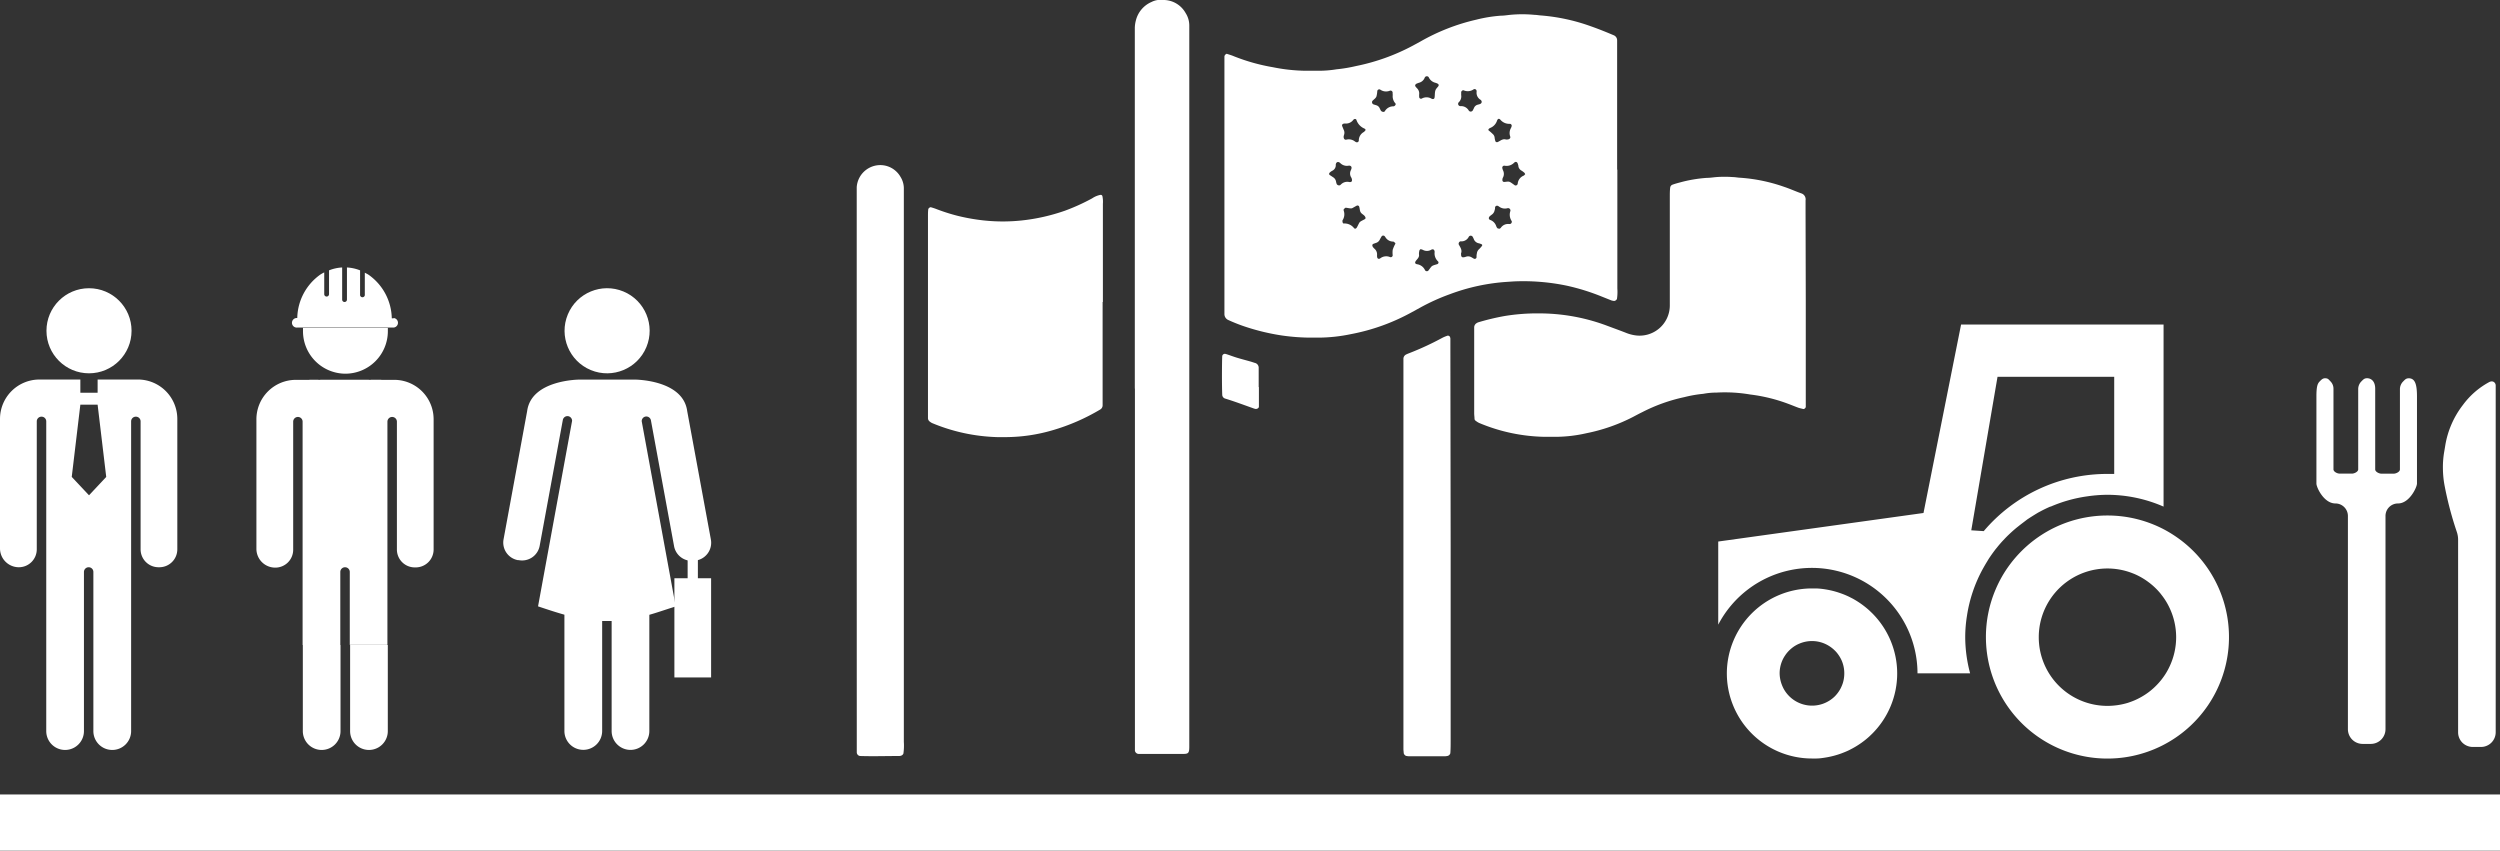 <?xml version="1.0" encoding="UTF-8"?> <svg xmlns="http://www.w3.org/2000/svg" viewBox="0 0 458.93 156.14"><rect x="0" y="0" width="458.93" height="156.14" fill="#333333" stroke="none"/><g id="Laag_2" data-name="Laag 2"><g id="Layer_2" data-name="Layer 2"><path d="M427.8,70c-.33-.34-.42-.53-.89-.56s-.71.2-1.09.59-.6.9-.59,2.86V88.77c0,.7,1.37,3.65,3.48,3.65a2.3,2.3,0,0,1,2.3,2.3v39.15a2.7,2.7,0,0,0,2.68,2.69h1.54a2.7,2.7,0,0,0,2.68-2.69V94.72a2.29,2.29,0,0,1,2.3-2.3c2.11,0,3.48-3,3.48-3.65v-16c0-2.43-.44-3.27-1.45-3.33-.54,0-.71.2-1.09.59a2,2,0,0,0-.59,1.45v14.7c0,.42-.7.77-1.12.77h-2.3c-.42,0-1.12-.35-1.12-.77V71.34c0-1-.43-1.85-1.45-1.91-.54,0-.7.2-1.09.59a2,2,0,0,0-.58,1.45v14.7c0,.42-.7.77-1.12.77h-2.3c-.43,0-1.12-.35-1.12-.77V71.34A1.9,1.9,0,0,0,427.8,70Z" style="fill: #fff"></path><path d="M457.1,70.06a14.56,14.56,0,0,0-5,4.31,16.53,16.53,0,0,0-3.21,7.35l-.09.55-.09.54a16.47,16.47,0,0,0-.26,3.13,18.11,18.11,0,0,0,.29,3.12A63.69,63.69,0,0,0,451,97.64a4.51,4.51,0,0,1,.24,1.46v35.33a2.69,2.69,0,0,0,.78,1.9,2.72,2.72,0,0,0,1.9.79h1.53a2.7,2.7,0,0,0,2.69-2.69V84.17l0-13.41a.77.77,0,0,0-.36-.65.75.75,0,0,0-.74,0Z" style="fill: #fff"></path><path id="cabin" d="M315.42,99.41v15.26A19.39,19.39,0,0,1,352,123.61h9.66a25.88,25.88,0,0,1-.9-6.68,25,25,0,0,1,.32-3.89h0a26,26,0,0,1,2.95-8.68s.05-.09.08-.14c.32-.58.67-1.14,1-1.69l.23-.34q.48-.7,1-1.38l.44-.54c.3-.36.61-.72.93-1.06s.46-.49.7-.73.53-.51.8-.76.66-.59,1-.87l.63-.5c.43-.33.86-.65,1.31-1l.44-.29c.53-.34,1.06-.67,1.62-1l.25-.13c.62-.34,1.26-.65,1.91-.93l.08,0a25.89,25.89,0,0,1,6.75-1.89h0a26.33,26.33,0,0,1,3.58-.28A25.83,25.83,0,0,1,397.17,93V59.58H360L353.1,94.17ZM386.87,87a29.7,29.7,0,0,0-22.71,10.5l-2.29-.15,4.82-28.18h21.42V87Z" style="fill: #fff"></path><path d="M317,123.61a15.63,15.63,0,0,0,15.63,15.63l.8,0c.54,0,1.06-.08,1.58-.16a15.62,15.62,0,0,0,3-.77c.48-.18.95-.37,1.41-.59l.67-.35a15.7,15.7,0,0,0,3.06-2.17l.54-.52a15.62,15.62,0,0,0,0-22.1l-.54-.52a16.18,16.18,0,0,0-3.06-2.18l-.67-.34a14.47,14.47,0,0,0-1.41-.59,15.62,15.62,0,0,0-3-.77,13.63,13.63,0,0,0-1.58-.16c-.26,0-.53,0-.8,0A15.63,15.63,0,0,0,317,123.61Zm9.69,0a5.92,5.92,0,0,1,.47-2.31,5.48,5.48,0,0,1,.55-1,5,5,0,0,1,.34-.46,6,6,0,0,1,.8-.8,5.66,5.66,0,0,1,1.47-.89,5.91,5.91,0,0,1,4.62,0,6.16,6.16,0,0,1,2.27,1.69c.12.15.23.3.34.46a6.15,6.15,0,0,1,.55,1,5.92,5.92,0,0,1,.46,2.31,6,6,0,0,1-.26,1.76,6.72,6.72,0,0,1-.45,1.07,6.2,6.2,0,0,1-1,1.36,5.95,5.95,0,0,1-9.42-1.36,6.72,6.72,0,0,1-.45-1.07A6,6,0,0,1,326.69,123.61Z" style="fill: #fff"></path><path d="M364.56,116.93a22.31,22.31,0,1,0,35.65-17.87,23.14,23.14,0,0,0-2.71-1.74,22.35,22.35,0,0,0-21.26,0,23.26,23.26,0,0,0-2.72,1.74,22.61,22.61,0,0,0-4.53,4.53,21.92,21.92,0,0,0-2.67,4.66A22.21,22.21,0,0,0,364.56,116.93Zm9.7,0a12.61,12.61,0,0,1,16.36-12c.39.12.78.27,1.16.42a12.51,12.51,0,0,1,2.63,1.52,12.33,12.33,0,0,1,2.19,2.08l.37.48a11.88,11.88,0,0,1,1.26,2.08,12.57,12.57,0,0,1,0,10.93,11.88,11.88,0,0,1-1.26,2.08c-.12.16-.24.32-.37.47a12.75,12.75,0,0,1-2.19,2.09,12.92,12.92,0,0,1-2.63,1.51c-.38.16-.77.3-1.16.43a12.94,12.94,0,0,1-3.75.56A12.6,12.6,0,0,1,374.26,116.93Z" style="fill: #fff"></path><polyline points="0 145.84 458.93 145.84 458.93 156.14 0 156.14" style="fill: #fff"></polyline><polygon points="128.11 106.15 128.11 102.48 126.23 102.48 126.23 106.15 123.8 106.15 123.8 124.36 130.54 124.36 130.54 106.15 128.11 106.15" style="fill: #fff"></polygon><g><circle cx="16.34" cy="60.72" r="7.81" style="fill: #fff"></circle><path d="M25.43,69.67H17.92v2.42H14.75V69.67H7.24A7.24,7.24,0,0,0,0,76.91v23.76a3.46,3.46,0,0,0,3.46,3.46,3.29,3.29,0,0,0,3.29-3.29V77.35a.86.86,0,0,1,.87-.86h0a.86.86,0,0,1,.87.86v56.86a3.46,3.46,0,0,0,6.92,0V105a.87.87,0,0,1,.87-.87h0a.86.86,0,0,1,.86.87v29.21a3.46,3.46,0,0,0,3.47,3.46h0a3.46,3.46,0,0,0,3.46-3.46V77.35a.86.86,0,0,1,.87-.86h0a.86.86,0,0,1,.87.86v23.49a3.29,3.29,0,0,0,3.29,3.29h.16a3.29,3.29,0,0,0,3.29-3.29V76.91A7.24,7.24,0,0,0,25.43,69.67ZM16.34,90.92l-3.17-3.37,1.58-13.26h3.17L19.5,87.55Z" style="fill: #fff"></path></g><path d="M72.25,58.44h-.33a10,10,0,0,0-4.26-8c-.22-.14-.46-.26-.69-.38v4a.44.44,0,1,1-.87,0V49.63a7.62,7.62,0,0,0-2.41-.53V55a.44.44,0,0,1-.88,0V49.1a7.5,7.5,0,0,0-2.41.53V54a.44.44,0,0,1-.88,0V50c-.23.12-.46.24-.68.38a10,10,0,0,0-4.27,8h0a.88.88,0,1,0,0,1.75h17.7a.88.88,0,0,0,0-1.75Z" style="fill: #fff"></path><path d="M67,78.72V70.6a.87.87,0,0,1,.87-.87H58.63a.87.87,0,0,1,.87.87v8.12Z" style="fill: #fff"></path><path d="M63.4,68.6a7.81,7.81,0,0,0,7.8-7.81q0-.3,0-.6H55.62c0,.2,0,.4,0,.6A7.81,7.81,0,0,0,63.4,68.6Z" style="fill: #fff"></path><path d="M72.49,69.73H67.92a.86.86,0,0,1,.86.87V95.34H57.73V70.6a.87.87,0,0,1,.87-.87H54.31A7.24,7.24,0,0,0,47.07,77v23.75a3.45,3.45,0,0,0,3.46,3.45,3.28,3.28,0,0,0,3.29-3.28V77.41a.87.87,0,0,1,.87-.87h0a.86.86,0,0,1,.86.87v56.8a3.46,3.46,0,0,0,3.46,3.46h0a3.46,3.46,0,0,1-3.46-3.46v-15.8h6.92V105a.87.87,0,0,1,.87-.87h0a.87.87,0,0,1,.87.87v13.38h6.91v15.8a3.46,3.46,0,0,1-3.45,3.46h0a3.45,3.45,0,0,0,3.45-3.46V77.41a.87.87,0,0,1,.87-.87h0a.87.87,0,0,1,.87.87v23.47a3.28,3.28,0,0,0,3.29,3.28h.16a3.29,3.29,0,0,0,3.29-3.28V77A7.23,7.23,0,0,0,72.49,69.73Z" style="fill: #fff"></path><path d="M59.05,137.67a3.46,3.46,0,0,1-3.46-3.46v-15.8h6.92v15.8A3.46,3.46,0,0,1,59.05,137.67Zm12.14-3.46v-15.8H64.27v15.8a3.46,3.46,0,1,0,6.92,0Z" style="fill: #fff"></path><circle cx="111.45" cy="60.72" r="7.81" transform="translate(12.7 140.45) rotate(-67.5)" style="fill: #fff"></circle><path d="M130.49,99l-4.34-23.54c-.77-5.78-9.6-5.78-9.69-5.78h-10c-.08,0-8.92,0-9.69,5.78L92.44,99a3.28,3.28,0,0,0,2.64,3.83l.16,0a3.28,3.28,0,0,0,3.83-2.64l4.25-23.1a.87.87,0,0,1,1-.69h0a.87.87,0,0,1,.7.86l-6.25,34.05c1.73.58,3.31,1.1,4.84,1.53v21.35a3.46,3.46,0,0,0,3.47,3.46h0a3.46,3.46,0,0,0,3.46-3.46V114c.29,0,.58,0,.87,0s.59,0,.87,0v20.2a3.46,3.46,0,0,0,3.46,3.46h0a3.46,3.46,0,0,0,3.46-3.46V112.86c1.53-.43,3.11-1,4.84-1.53l-6.24-34a.86.86,0,0,1,.69-.86h0a.86.86,0,0,1,1,.69l4.25,23.1a3.29,3.29,0,0,0,3.84,2.64l.16,0A3.3,3.3,0,0,0,130.49,99Z" style="fill: #fff"></path><rect x="56.79" y="69.73" width="13.2" height="29.14" style="fill: #fff"></rect><path d="M296.9,31.14q0,10.92,0,21.82a8.71,8.71,0,0,1-.07,1.91.64.64,0,0,1-.52.38,3.55,3.55,0,0,1-.47-.09l-1.78-.71a39.86,39.86,0,0,0-6.41-2,39.07,39.07,0,0,0-9.77-.79l-1.19.08A36.63,36.63,0,0,0,266.17,54a37.73,37.73,0,0,0-5.46,2.47l-1.68.92a37.5,37.5,0,0,1-11,3.94,29.7,29.7,0,0,1-5.95.65h-1a38,38,0,0,1-5.73-.39,40.39,40.39,0,0,1-6.52-1.54,30.77,30.77,0,0,1-3.34-1.3,1.19,1.19,0,0,1-.72-1.14c0-.24,0-.48,0-.72,0-.47,0-1,0-1.43V12.78c0-.8,0-1.6,0-2.39a.58.58,0,0,1,.22-.41c.06,0,.15-.12.19-.11.46.15.92.28,1.36.47a35.41,35.41,0,0,0,7.13,2,32.06,32.06,0,0,0,5.95.65h2.39a19.83,19.83,0,0,0,3.35-.27,26.68,26.68,0,0,0,3.54-.59A38,38,0,0,0,259.3,8.41l1.47-.8a37.46,37.46,0,0,1,10.24-4,26,26,0,0,1,4.49-.73c.56,0,1.11-.09,1.67-.15a23.06,23.06,0,0,1,4.55,0c.39,0,.79.09,1.19.11A35.11,35.11,0,0,1,292,4.81c1.43.5,2.84,1.07,4.23,1.66a1,1,0,0,1,.63.94c0,.24,0,.48,0,.72v23Zm-16.94.8a.7.7,0,0,0-.11-.21,3.72,3.72,0,0,0-.56-.42,1.11,1.11,0,0,1-.55-.74c0-.15-.05-.31-.1-.46-.11-.4-.39-.52-.7-.23a1.94,1.94,0,0,1-1.74.54.36.36,0,0,0-.42.41,1.76,1.76,0,0,0,.14.46,1.43,1.43,0,0,1-.05,1.36,1,1,0,0,0-.07.46.31.31,0,0,0,.31.29c.23,0,.47-.06.71-.06a.82.82,0,0,1,.44.11c.27.16.52.36.78.54s.55-.06.57-.27a1.74,1.74,0,0,1,1.06-1.46.55.55,0,0,0,.19-.15A1,1,0,0,0,280,31.94ZM248,31.21a2.09,2.09,0,0,0,.08-.23c.11-.34-.09-.61-.49-.57a1.7,1.7,0,0,1-1.52-.44c-.41-.41-.79-.23-.86.22,0,.08,0,.15,0,.23a1.12,1.12,0,0,1-.65.93,2.09,2.09,0,0,0-.39.27c-.23.19-.25.42,0,.55l.6.4a1.15,1.15,0,0,1,.49.77,2.42,2.42,0,0,0,.13.46A.51.51,0,0,0,246,34l.18-.16a1.64,1.64,0,0,1,1.53-.42c.41.06.56-.18.44-.59a.72.72,0,0,0-.08-.22A1.35,1.35,0,0,1,248,31.21Zm24-12.49a.5.5,0,0,0-.21-.4,1.49,1.49,0,0,1-.73-1.42,1,1,0,0,0,0-.23.37.37,0,0,0-.53-.28,1.86,1.86,0,0,1-1.82.2c-.21-.09-.49.15-.48.37s0,.32,0,.48a1.48,1.48,0,0,1-.42,1.31.42.42,0,0,0,.23.73,1,1,0,0,0,.24,0,1.62,1.62,0,0,1,1.36.84.44.44,0,0,0,.75-.11,4.3,4.3,0,0,0,.21-.43,1,1,0,0,1,.71-.57c.23-.07.49-.09.63-.31A.52.52,0,0,0,272,18.72Zm-16.35-1.35V17a.39.39,0,0,0-.48-.36,1.84,1.84,0,0,1-1.81-.2.37.37,0,0,0-.53.28,5,5,0,0,1-.14.94c-.12.39-.52.59-.77.89a.44.44,0,0,0,.18.6c.22.08.46.13.68.22a1.06,1.06,0,0,1,.37.29c.13.19.21.42.33.63s.58.39.75.11a1.79,1.79,0,0,1,1.6-.88.39.39,0,0,0,.21-.11c.12-.1.22-.27.14-.41A1.93,1.93,0,0,1,255.68,17.37Zm8.14-1.26c.5-.47.41-.71-.31-.92a1.79,1.79,0,0,1-1.2-1,.42.42,0,0,0-.75.09,1.52,1.52,0,0,1-1,.9,3.29,3.29,0,0,0-.44.16c-.27.1-.38.35-.25.53a3.47,3.47,0,0,0,.31.36,1.3,1.3,0,0,1,.37,1.08,3.77,3.77,0,0,0,0,.47.34.34,0,0,0,.45.33,1.8,1.8,0,0,1,1.81,0,.48.48,0,0,0,.23.07.29.29,0,0,0,.33-.24C263.46,17.26,263.28,16.62,263.82,16.11ZM275.15,42a.5.5,0,0,0,.38-.21,1.59,1.59,0,0,1,1.44-.67,1,1,0,0,0,.23,0,.42.42,0,0,0,.31-.53,2.07,2.07,0,0,1-.26-1.81.43.43,0,0,0-.51-.56,1.76,1.76,0,0,1-1.57-.31,1.43,1.43,0,0,0-.21-.12.37.37,0,0,0-.51.29c0,.16,0,.32-.07.47a1.26,1.26,0,0,1-.46.8l-.38.29c-.31.27-.31.6,0,.73a1.77,1.77,0,0,1,1.12,1.14,1.42,1.42,0,0,0,.24.41C275,41.92,275.08,41.94,275.15,42ZM247,38.13a3.07,3.07,0,0,0-.34.29s0,.15,0,.23a2,2,0,0,1-.22,1.81s0,.15,0,.23.08.35.23.34a2.2,2.2,0,0,1,1.88.83c.18.21.39.14.55-.14s.28-.57.44-.84.64-.43,1-.65a.31.31,0,0,0,.14-.18.46.46,0,0,0-.06-.22c-.17-.38-.6-.5-.82-.83s-.16-.77-.32-1.13c0-.06-.11-.1-.18-.13a.34.34,0,0,0-.21,0c-.28.14-.55.31-.83.46S247.41,38.15,247,38.13Zm29.43-12.52.24,0c.37,0,.66-.22.57-.53a1.86,1.86,0,0,1,.15-1.61,1.43,1.43,0,0,0,.08-.22.36.36,0,0,0-.27-.52,2.12,2.12,0,0,1-1.71-.68c-.27-.36-.53-.3-.68.11a2.15,2.15,0,0,1-1.28,1.34c-.07,0-.12.09-.19.13s-.21.22,0,.37.49.41.72.63a1,1,0,0,1,.31.62,3,3,0,0,0,.15.69.32.32,0,0,0,.4.14C275.41,25.88,275.82,25.42,276.45,25.61Zm-29.73-.83c0,.1,0,.18-.05.26,0,.38.14.66.49.6a1.8,1.8,0,0,1,1.57.32.88.88,0,0,0,.21.12.35.35,0,0,0,.52-.26,1.76,1.76,0,0,1,.91-1.58c.06,0,.11-.11.17-.16.25-.2.18-.39-.12-.51A2.58,2.58,0,0,1,249,22c-.09-.21-.38-.22-.57,0a1.67,1.67,0,0,1-1.45.68,1,1,0,0,0-.23,0c-.31.05-.45.23-.36.48l.27.66A1.17,1.17,0,0,1,246.72,24.78Zm21.51,21.67c0,.08,0,.16,0,.24,0,.42.16.61.52.53.16,0,.31-.08.47-.12a1.21,1.21,0,0,1,.91.12l.41.24a.34.34,0,0,0,.53-.21c0-.24,0-.48.06-.71a1.21,1.21,0,0,1,.43-.82,5.93,5.93,0,0,0,.47-.53c.14-.17.11-.3-.1-.38a2.38,2.38,0,0,0-.45-.15,1.22,1.22,0,0,1-.89-.71,2.83,2.83,0,0,0-.2-.43.42.42,0,0,0-.74-.06,1.5,1.5,0,0,1-1.33.85,1,1,0,0,0-.24,0,.48.48,0,0,0-.28.56C268.06,45.39,268.42,45.85,268.23,46.45Zm-12.08-1.84c-.13-.09-.24-.25-.37-.26a1.66,1.66,0,0,1-1.41-.76,2.43,2.43,0,0,0-.14-.2.36.36,0,0,0-.58,0c-.13.2-.24.41-.35.62a1.12,1.12,0,0,1-.72.59l-.44.16c-.25.09-.24.37-.08.6a2.18,2.18,0,0,0,.33.35,1.35,1.35,0,0,1,.42,1.07,1.93,1.93,0,0,0,0,.24c0,.45.26.62.59.4a1.79,1.79,0,0,1,1.81-.22.36.36,0,0,0,.47-.34,4.37,4.37,0,0,1,0-1,6.42,6.42,0,0,1,.47-1.08A.93.93,0,0,0,256.15,44.61Zm4.6,1.13c0,.06-.1.11-.14.18a2.09,2.09,0,0,0-.09.93c0,.44-.33.7-.56,1s-.25.57.21.66a1.88,1.88,0,0,1,1.45,1.1.39.39,0,0,0,.6.07c.2-.25.37-.52.58-.75s.72-.32,1.09-.45A.31.31,0,0,0,264,48a2,2,0,0,1-.64-1.73c0-.4-.25-.61-.58-.45a1.54,1.54,0,0,1-1.58.05A1.4,1.4,0,0,0,260.75,45.74Z" style="fill: #fff"></path><path d="M331.49,55.49q0,8.64,0,17.27c0,.64,0,1.27,0,1.91,0,.22-.3.47-.49.41s-.62-.14-.92-.25c-.6-.22-1.19-.47-1.79-.69a30.17,30.17,0,0,0-7-1.72,27.47,27.47,0,0,0-6.21-.35,12.7,12.7,0,0,0-2.38.22,23.63,23.63,0,0,0-3.54.62,31,31,0,0,0-7.65,2.73c-.57.28-1.14.58-1.7.88a32.54,32.54,0,0,1-8.55,3,26,26,0,0,1-5.7.67c-.64,0-1.28,0-1.92,0a32.37,32.37,0,0,1-12.12-2.55,3.19,3.19,0,0,1-.6-.38.46.46,0,0,1-.24-.39c0-.32-.06-.64-.06-1,0-5,0-10.07,0-15.1,0-.24,0-.48,0-.72a.92.92,0,0,1,.5-.76,1.06,1.06,0,0,1,.21-.11,42.94,42.94,0,0,1,4.89-1.17,36.84,36.84,0,0,1,6.2-.48,35.5,35.5,0,0,1,12.66,2.29c1.2.45,2.4.88,3.59,1.35a7.3,7.3,0,0,0,1.39.37,5.55,5.55,0,0,0,6.47-5.37c0-.64,0-1.28,0-1.92V36.11c0-.56,0-1.12.07-1.67a.65.65,0,0,1,.43-.54c.44-.16.91-.29,1.37-.41a25.24,25.24,0,0,1,4.95-.84c.56,0,1.12-.09,1.67-.14a20.31,20.31,0,0,1,3.12,0c.4,0,.79.09,1.19.11a30.53,30.53,0,0,1,8.19,1.68c1.06.35,2.08.82,3.13,1.19a1.15,1.15,0,0,1,.8,1.3c0,.64,0,1.28,0,1.92Z" style="fill: #fff"></path><path d="M208.32,71.33V5.12a5.74,5.74,0,0,1,.21-1.42A5,5,0,0,1,211.39.36,3.59,3.59,0,0,1,212.54,0a9.62,9.62,0,0,1,1.2,0,4.67,4.67,0,0,1,3.91,2.4,4.24,4.24,0,0,1,.67,2.27c0,.72,0,1.44,0,2.16V134.45c0,.88,0,1.76,0,2.64,0,1.19-.2,1.31-1.18,1.31-2.56,0-5.12,0-7.68,0-.16,0-.31,0-.47,0a.72.72,0,0,1-.65-.59c0-.24,0-.48,0-.72V71.33Z" style="fill: #fff"></path><path d="M202.41,55.44V72.23q0,1.08,0,2.16a.89.89,0,0,1-.45.79A37.35,37.35,0,0,1,193.16,79a30.89,30.89,0,0,1-8.27,1.24H183a33.4,33.4,0,0,1-11.88-2.57,2.06,2.06,0,0,1-.4-.25.81.81,0,0,1-.37-.59c0-.39,0-.79,0-1.19v-36c0-.39,0-.79.05-1.19,0-.2.32-.45.5-.4s.6.18.9.29a34.4,34.4,0,0,0,3.88,1.25,36,36,0,0,0,4.94.88,32.86,32.86,0,0,0,6.94,0,35.32,35.32,0,0,0,7.93-1.79,37.1,37.1,0,0,0,5-2.27,4.12,4.12,0,0,1,1.53-.64.32.32,0,0,1,.35.23,4.92,4.92,0,0,1,.09,1.43v18Z" style="fill: #fff"></path><path d="M157.27,86.12V37c0-.88,0-1.76,0-2.64a4.34,4.34,0,0,1,5-4,4.28,4.28,0,0,1,3.05,2.13,4,4,0,0,1,.6,2c0,.64,0,1.28,0,1.92q0,49.89,0,99.77a10.3,10.3,0,0,1-.08,2.15.67.67,0,0,1-.31.34,1,1,0,0,1-.47.11c-2.39,0-4.79.08-7.19,0a.69.69,0,0,1-.59-.63c0-.32,0-.64,0-1,0-.71,0-1.43,0-2.15Z" style="fill: #fff"></path><path d="M266.3,100.15v35.74c0,.8,0,1.6-.06,2.39a.73.73,0,0,1-.47.48,3.81,3.81,0,0,1-.47.07h-6.72a4.11,4.11,0,0,1-.47-.07.74.74,0,0,1-.43-.51c0-.24-.05-.48-.05-.72,0-.72,0-1.44,0-2.16V68.46c0-.88,0-1.76,0-2.64a.87.87,0,0,1,.51-.75c.21-.11.44-.19.66-.28a52.9,52.9,0,0,0,5.87-2.72,5.94,5.94,0,0,1,1.1-.46.47.47,0,0,1,.38.19.89.89,0,0,1,.1.46c0,.72,0,1.44,0,2.16Z" style="fill: #fff"></path><path d="M231.1,71.06v3.59c0,.28-.41.5-.72.4l-.23-.07c-1.73-.61-3.44-1.26-5.2-1.8a.75.75,0,0,1-.58-.68c-.08-1.76-.06-6.06,0-7.17a.51.51,0,0,1,.51-.38,4,4,0,0,1,.46.13c.6.2,1.2.43,1.81.61.84.25,1.69.47,2.53.71l.68.22a.9.9,0,0,1,.7.85c0,.72,0,1.44,0,2.15v1.44Z" style="fill: #fff"></path></g></g></svg> 